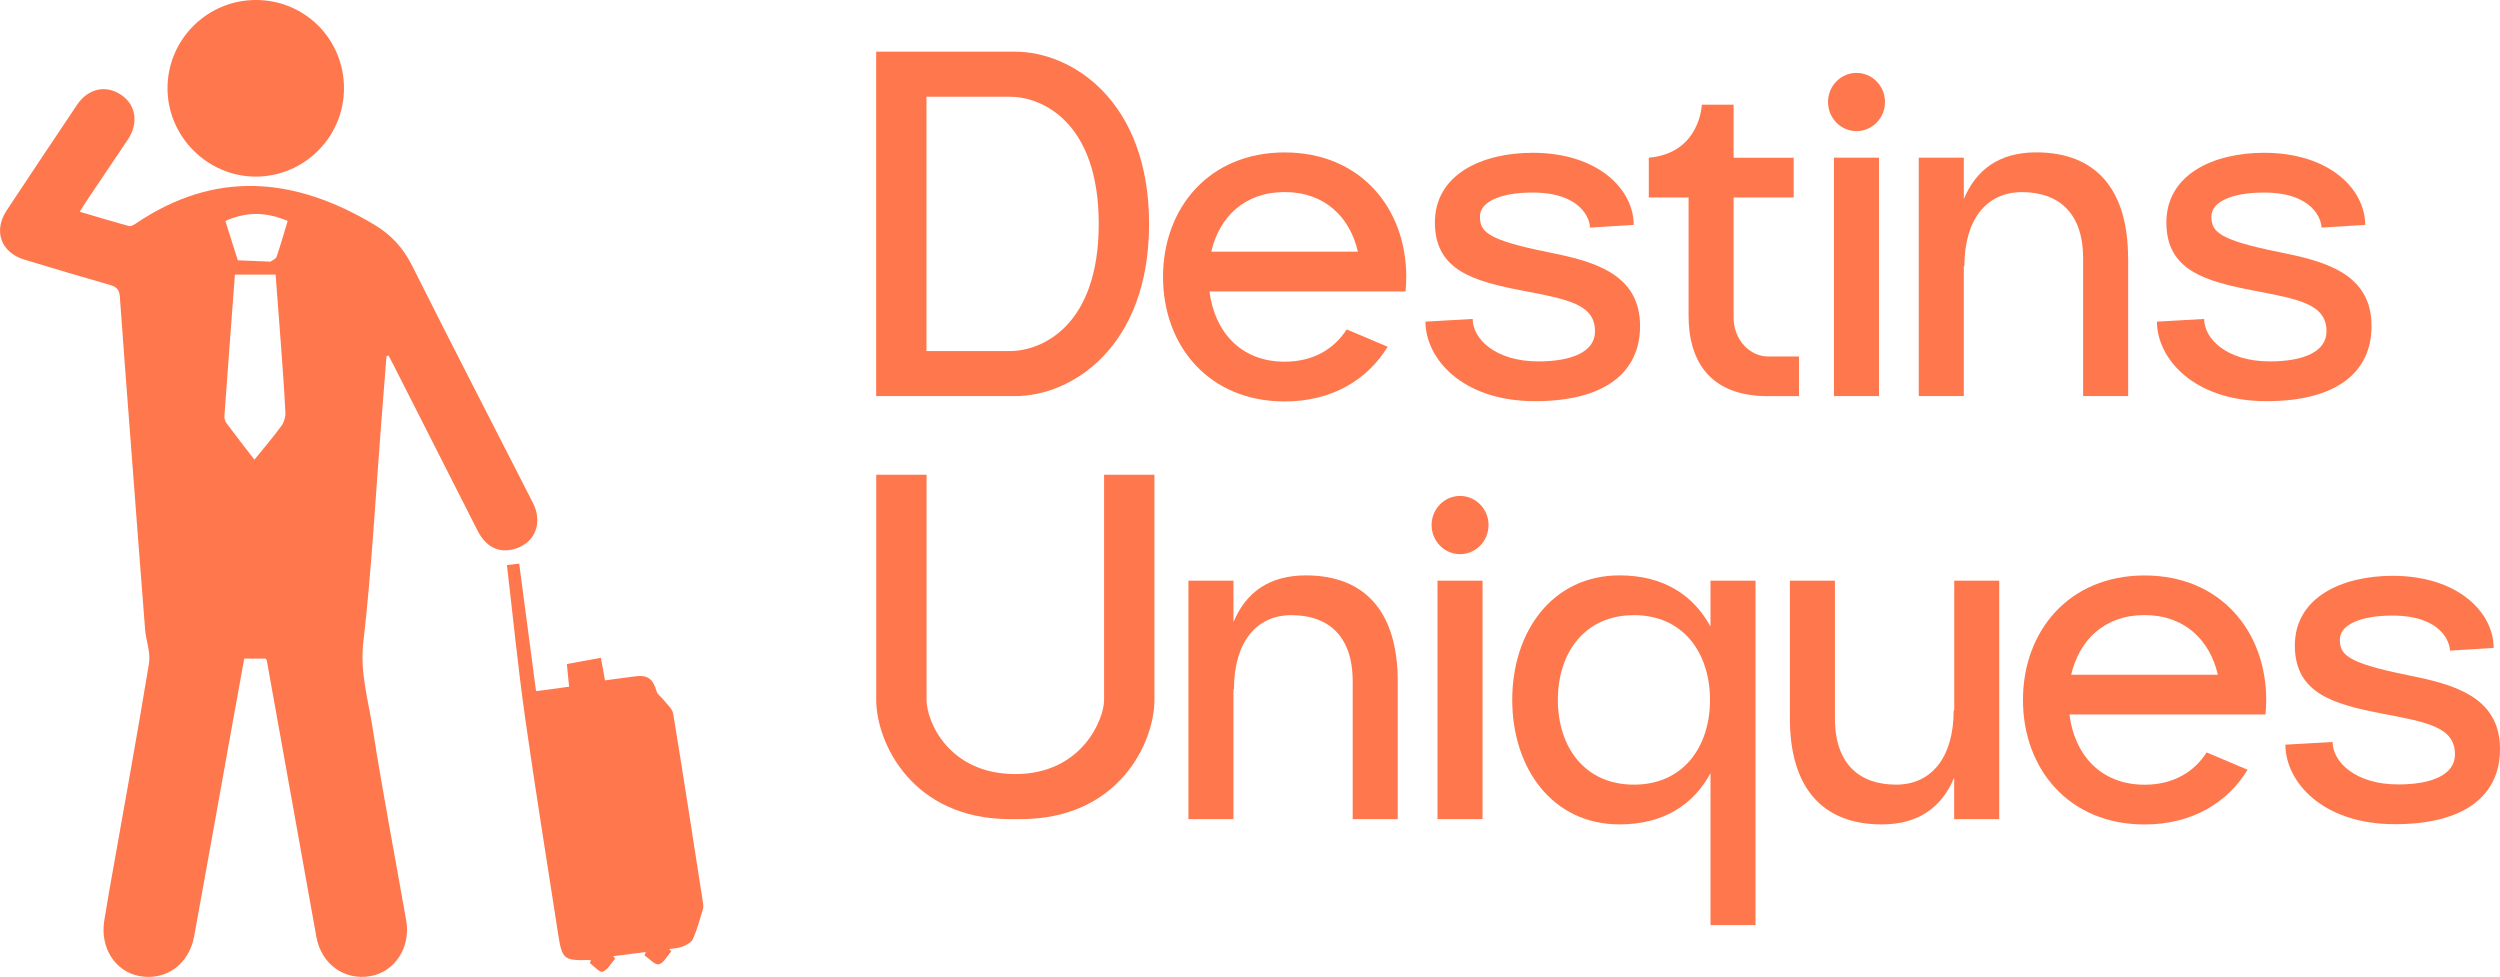 <svg xmlns="http://www.w3.org/2000/svg" id="Calque_2" data-name="Calque 2" viewBox="0 0 354.59 138.55"><defs><style>      .cls-1 {        fill: #ff774c;        stroke-width: 0px;      }    </style></defs><g id="Calque_1-2" data-name="Calque 1"><g><path class="cls-1" d="M162.98,31.76c0,17.5-10.99,24.42-18.98,24.42h-19.73V7.33h19.73c7.99,0,18.98,6.93,18.98,24.43ZM155.84,31.76c0-14.55-8.13-18.04-12.59-18.04h-11.84v36.07h11.84c4.46,0,12.59-3.49,12.59-18.04Z"></path><path class="cls-1" d="M199.36,41.34h-27.81c.71,5.66,4.39,9.96,10.66,9.96,4.05,0,7.02-1.79,8.8-4.58l5.81,2.46c-2.85,4.68-7.9,7.76-14.61,7.76-10.76,0-17.25-7.91-17.25-17.66s6.5-17.66,17.25-17.66,17.25,7.91,17.25,17.66c0,.69-.04,1.38-.1,2.05v.02ZM171.81,35.7h20.79c-1.13-4.9-4.69-8.46-10.4-8.46s-9.26,3.56-10.4,8.46Z"></path><path class="cls-1" d="M232.62,46.25c0,6.56-4.98,10.65-14.89,10.65-10.47,0-15.55-6.15-15.55-11.28l6.7-.38c0,2.8,3.19,6.02,9.31,6.02,4.77,0,8.04-1.37,8.04-4.26,0-3.84-3.82-4.54-10.19-5.76-6.97-1.34-12.52-2.85-12.52-9.68s6.68-9.89,13.86-9.89c9.32,0,14.34,5.22,14.34,10.23l-6.2.38c0-1.17-1.22-4.97-8.14-4.97-4.77,0-7.47,1.41-7.47,3.37,0,2.09.78,3.3,9.58,5.07,6.38,1.28,13.13,2.96,13.13,10.5Z"></path><path class="cls-1" d="M255.16,50.55v5.64h-4.4c-8.18,0-11.26-4.91-11.26-11.43v-16.75h-5.64v-5.64c7.3-.65,7.52-7.52,7.52-7.52h4.51v7.52h8.52v5.64h-8.52v17.03c0,3.32,2.47,5.52,4.84,5.52h4.43Z"></path><path class="cls-1" d="M259.28,14.47c0-2.28,1.81-4.13,4.04-4.13s4.04,1.85,4.04,4.13-1.81,4.13-4.04,4.13-4.04-1.85-4.04-4.13ZM260.12,56.18V22.36h6.39v33.82h-6.39Z"></path><path class="cls-1" d="M301.85,36.64v19.54h-6.39v-19.54c0-6.64-3.66-9.39-8.68-9.39s-8.16,3.88-8.16,10.52h-.08v18.41h-6.39V22.36h6.39v5.87c1.75-4.17,5.03-6.62,10.27-6.62,8.49,0,13.03,5.28,13.03,15.03Z"></path><path class="cls-1" d="M336.37,46.25c0,6.56-4.98,10.65-14.89,10.65-10.47,0-15.55-6.15-15.55-11.28l6.7-.38c0,2.8,3.19,6.02,9.31,6.02,4.77,0,8.04-1.37,8.04-4.26,0-3.84-3.82-4.54-10.19-5.76-6.97-1.34-12.52-2.85-12.52-9.68s6.68-9.89,13.86-9.89c9.32,0,14.34,5.22,14.34,10.23l-6.2.38c0-1.17-1.22-4.97-8.14-4.97-4.77,0-7.47,1.41-7.47,3.37,0,2.09.78,3.3,9.58,5.07,6.38,1.28,13.13,2.96,13.13,10.5Z"></path><path class="cls-1" d="M163.74,67.33v31.94c0,6.01-5.01,16.91-18.98,16.91h-1.5c-13.97,0-18.98-10.94-18.98-16.91v-31.94h7.14v31.94c0,3.11,3.19,10.52,12.59,10.52s12.59-7.73,12.59-10.52v-31.94h7.14Z"></path><path class="cls-1" d="M198.25,96.64v19.54h-6.39v-19.54c0-6.64-3.66-9.39-8.68-9.39s-8.16,3.88-8.16,10.52h-.07v18.41h-6.39v-33.82h6.39v5.87c1.74-4.17,5.03-6.62,10.27-6.62,8.49,0,13.03,5.28,13.03,15.03Z"></path><path class="cls-1" d="M203.05,74.47c0-2.28,1.81-4.13,4.04-4.13s4.04,1.85,4.04,4.13-1.81,4.13-4.04,4.13-4.04-1.85-4.04-4.13ZM203.89,116.18v-33.82h6.39v33.82h-6.39Z"></path><path class="cls-1" d="M249,82.36v48.85h-6.39v-21.55c-2.37,4.41-6.59,7.27-12.9,7.27-9.49,0-15.22-7.91-15.22-17.66s5.73-17.66,15.22-17.66c6.31,0,10.53,2.87,12.9,7.27v-6.52h6.39ZM242.54,99.27c0-6.64-3.77-12.02-10.79-12.02s-10.79,5.38-10.79,12.02,3.77,12.02,10.79,12.02,10.79-5.38,10.79-12.02Z"></path><path class="cls-1" d="M283.56,82.36v33.82h-6.39v-5.87c-1.75,4.17-5.03,6.62-10.27,6.62-8.49,0-13.03-5.28-13.03-15.03v-19.54h6.39v19.54c0,6.64,3.66,9.39,8.68,9.39s8.16-3.88,8.16-10.52h.08v-18.41h6.39Z"></path><path class="cls-1" d="M321.33,101.34h-27.81c.71,5.66,4.39,9.96,10.66,9.96,4.05,0,7.02-1.79,8.8-4.58l5.81,2.46c-2.85,4.68-7.9,7.76-14.61,7.76-10.76,0-17.25-7.91-17.25-17.66s6.5-17.66,17.25-17.66,17.25,7.91,17.25,17.66c0,.69-.04,1.38-.1,2.05v.02ZM293.78,95.7h20.79c-1.13-4.9-4.69-8.46-10.4-8.46s-9.26,3.56-10.4,8.46Z"></path><path class="cls-1" d="M354.59,106.25c0,6.56-4.98,10.65-14.89,10.65-10.47,0-15.55-6.15-15.55-11.28l6.7-.38c0,2.8,3.19,6.02,9.31,6.02,4.77,0,8.04-1.37,8.04-4.26,0-3.84-3.82-4.54-10.19-5.76-6.97-1.34-12.52-2.85-12.52-9.68s6.68-9.89,13.86-9.89c9.32,0,14.34,5.22,14.34,10.23l-6.2.38c0-1.17-1.22-4.97-8.14-4.97-4.77,0-7.47,1.41-7.47,3.37,0,2.09.78,3.3,9.58,5.07,6.38,1.28,13.13,2.96,13.13,10.5Z"></path></g><g><path class="cls-1" d="M54.82,50.49c-.25,3.19-.5,6.37-.75,9.56-.81,10.36-1.35,20.75-2.54,31.07-.49,4.26.69,8.1,1.31,12.08,1.43,9.16,3.18,18.26,4.78,27.4.66,3.79-1.64,7.27-5.12,7.86-3.71.62-6.94-1.74-7.63-5.59-2.34-13.05-4.68-26.1-7.02-39.14-.02-.08-.08-.16-.16-.32h-3.05c-.76,4.19-1.51,8.37-2.27,12.56-1.61,8.94-3.19,17.89-4.83,26.82-.73,3.98-3.99,6.33-7.72,5.66-3.48-.62-5.66-4.03-5.03-7.89.22-1.37.45-2.74.69-4.11,1.9-10.77,3.87-21.53,5.65-32.33.26-1.54-.42-3.23-.55-4.85-.73-9.3-1.43-18.59-2.14-27.89-.49-6.43-.99-12.86-1.44-19.29-.07-.99-.47-1.42-1.41-1.68-4.05-1.15-8.09-2.36-12.12-3.58-3.35-1.02-4.45-4.07-2.51-7.01,3.3-4.99,6.62-9.96,9.95-14.93,1.56-2.33,4.06-2.9,6.25-1.45,2.12,1.4,2.54,4.01.97,6.36-1.98,2.97-3.99,5.92-5.98,8.89-.25.38-.49.77-.84,1.34,2.4.71,4.67,1.4,6.96,2.03.28.08.71-.15.99-.35,11.31-7.66,22.54-6.59,33.81.15,2.45,1.46,4.13,3.33,5.41,5.88,5.62,11.23,11.39,22.38,17.1,33.57,1.46,2.87.31,5.71-2.6,6.55-2.2.64-4.05-.26-5.22-2.55-4.01-7.89-8.01-15.78-12.02-23.68-.2-.4-.42-.8-.63-1.2-.1.03-.19.05-.29.08ZM36.08,65.21c1.38-1.71,2.68-3.22,3.85-4.83.36-.5.58-1.25.55-1.87-.16-3.24-.4-6.47-.64-9.71-.24-3.27-.5-6.55-.75-9.85h-5.77c-.51,6.76-1.01,13.4-1.49,20.05-.02.33.09.75.29,1.02,1.27,1.71,2.58,3.38,3.97,5.18ZM31.96,31.34c.61,1.92,1.19,3.75,1.77,5.58,1.46.06,2.92.12,4.38.18.09,0,.21.04.27,0,.3-.21.75-.39.85-.67.56-1.65,1.04-3.33,1.57-5.09-2.96-1.28-5.82-1.36-8.84,0Z"></path><path class="cls-1" d="M71.91,80.15c.55-.07,1.08-.13,1.73-.21.8,6.07,1.59,12.02,2.39,18.09,1.62-.22,3.11-.42,4.69-.63-.11-1.09-.21-2.09-.32-3.22,1.59-.29,3.12-.57,4.83-.88.19,1.05.37,2.06.58,3.2,1.48-.2,2.85-.37,4.21-.56,1.82-.26,2.6.32,3.11,2.12.13.46.68.8,1,1.22.48.63,1.23,1.24,1.35,1.94,1.46,8.87,2.82,17.76,4.2,26.64.06.36.12.77.02,1.1-.42,1.42-.82,2.86-1.41,4.21-.22.49-.92.86-1.49,1.09-.58.24-1.25.24-1.89.35.1.11.2.22.3.33-.58.65-1.08,1.68-1.77,1.84-.55.12-1.34-.81-2.03-1.28.06-.16.13-.31.19-.47-1.54.2-3.09.39-4.63.59l.29.36c-.59.65-1.07,1.57-1.8,1.85-.39.15-1.2-.8-1.82-1.25.07-.11.14-.22.2-.33-.09-.03-.17-.09-.26-.09-3.64.1-3.86-.09-4.42-3.71-1.57-10.21-3.23-20.42-4.68-30.65-1.01-7.14-1.72-14.32-2.58-21.67Z"></path><path class="cls-1" d="M36.3,0c6.97,0,12.52,5.59,12.49,12.58-.03,6.87-5.64,12.46-12.51,12.47-6.88,0-12.57-5.73-12.52-12.62C23.81,5.55,29.42,0,36.3,0Z"></path></g></g></svg>